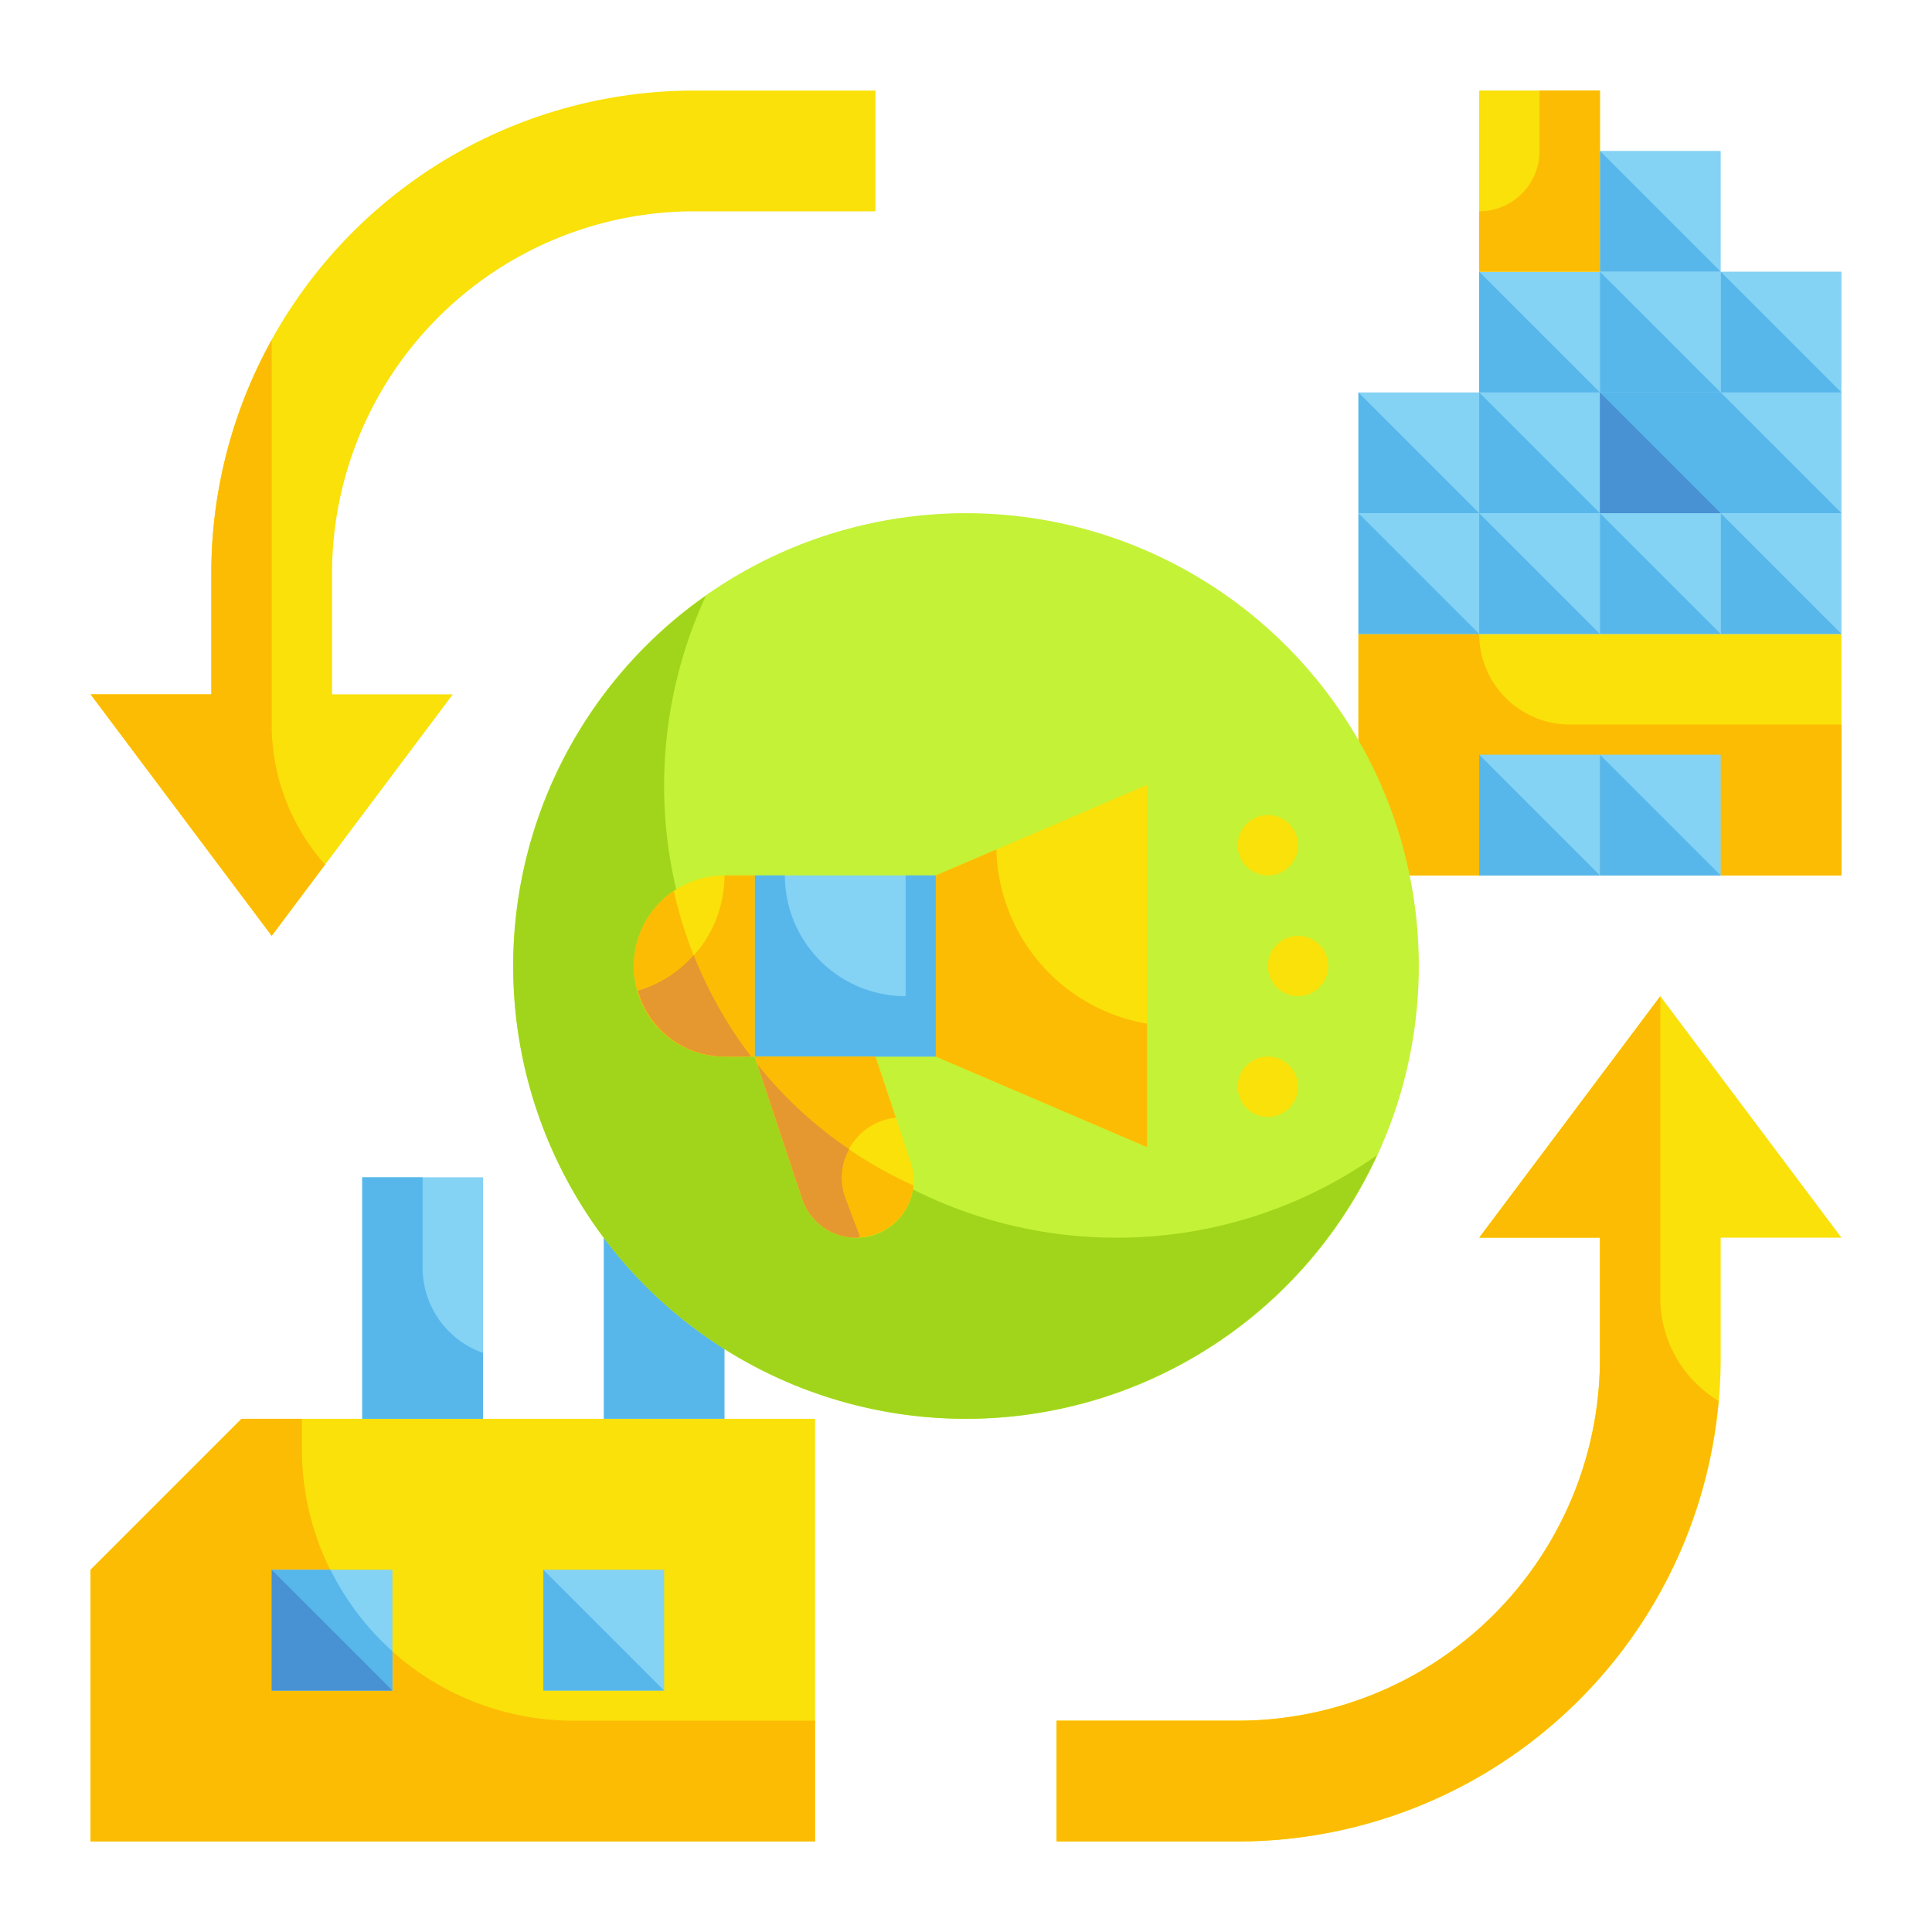 <?xml version="1.0" encoding="UTF-8"?> <svg xmlns="http://www.w3.org/2000/svg" height="512" viewBox="0 0 64 64" width="512"><g id="Flat"><g id="Color_copy" data-name="Color copy"><g><g><path d="m27 61h-24v-9l5-5h19z" fill="#f9e109"></path><path d="m10 48v-1h-2l-5 5v9h24v-4h-8a9 9 0 0 1 -9-9z" fill="#fcbc04"></path><path d="m20 39h4v8h-4z" fill="#57b7eb"></path><path d="m12 39h4v8h-4z" fill="#84d2f4"></path><path d="m9 52h4v4h-4z" fill="#84d2f4"></path><path d="m13 54.7a9 9 0 0 1 -2.053-2.7h-1.947v4h4z" fill="#57b7eb"></path><path d="m18 52h4v4h-4z" fill="#84d2f4"></path><path d="m13 56h-4v-4z" fill="#4891d3"></path><g fill="#57b7eb"><path d="m22 56h-4v-4z"></path><path d="m14 42v-3h-2v8h4v-2.184a2.99 2.99 0 0 1 -2-2.816z"></path></g></g><g><path d="m45 21h16v8h-16z" fill="#f9e109"></path><path d="m49 21h-4v8h16v-5h-9a3 3 0 0 1 -3-3z" fill="#fcbc04"></path><path d="m49 25h4v4h-4z" fill="#84d2f4"></path><path d="m53 25h4v4h-4z" fill="#84d2f4"></path><path d="m49 17h4v4h-4z" fill="#84d2f4"></path><path d="m53 17h4v4h-4z" fill="#84d2f4"></path><path d="m57 17h4v4h-4z" fill="#84d2f4"></path><path d="m49 13h4v4h-4z" fill="#84d2f4"></path><path d="m53 13h8v4h-8z" fill="#84d2f4"></path><path d="m49 9h4v4h-4z" fill="#84d2f4"></path><path d="m45 17h4v4h-4z" fill="#84d2f4"></path><path d="m45 13h4v4h-4z" fill="#84d2f4"></path><path d="m53 9h4v4h-4z" fill="#84d2f4"></path><path d="m57 9h4v4h-4z" fill="#84d2f4"></path><path d="m49 3h4v6h-4z" fill="#f9e109"></path><path d="m53 5h4v4h-4z" fill="#84d2f4"></path><g fill="#57b7eb"><path d="m61 13h-4v-4z"></path><path d="m57 13h-4v-4z"></path><path d="m57 9h-4v-4z"></path><path d="m53 13h-4v-4z"></path><path d="m53 17h-4v-4z"></path><path d="m49 17h-4v-4z"></path><path d="m57 21h-4v-4z"></path><path d="m57 29h-4v-4z"></path><path d="m61 21h-4v-4z"></path><path d="m53 21h-4v-4z"></path><path d="m53 29h-4v-4z"></path><path d="m49 21h-4v-4z"></path><path d="m61 17h-8v-4h4z"></path></g><path d="m57 17h-4v-4z" fill="#4891d3"></path><path d="m51 3v2a2 2 0 0 1 -2 2v2h4v-6z" fill="#fcbc04"></path></g><g><circle cx="32" cy="32" fill="#c4f236" r="15"></circle><path d="m37 41a14.976 14.976 0 0 1 -13.614-21.268 14.992 14.992 0 1 0 22.229 18.536 14.92 14.92 0 0 1 -8.615 2.732z" fill="#a1d51c"></path><g><path d="m25 29h6v6h-6z" fill="#84d2f4"></path><path d="m38 38-7-3v-6l7-3z" fill="#f9e109"></path><path d="m28.368 41a1.9 1.9 0 0 1 -1.8-1.3l-1.568-4.7h4l1.168 3.5a1.9 1.9 0 0 1 -1.8 2.5z" fill="#f9e109"></path><path d="m24 29h1a0 0 0 0 1 0 0v6a0 0 0 0 1 0 0h-1a3 3 0 0 1 -3-3 3 3 0 0 1 3-3z" fill="#f9e109"></path><path d="m30 29v4a4 4 0 0 1 -4-4h-1v6h6v-6z" fill="#57b7eb"></path><g fill="#fcbc04"><path d="m24 29a3.987 3.987 0 0 1 -2.872 3.819 2.99 2.99 0 0 0 2.872 2.181h1v-6z"></path><path d="m28.013 39.7a1.991 1.991 0 0 1 1.662-2.676l-.675-2.024h-4l1.568 4.7a1.9 1.9 0 0 0 1.8 1.3c.044 0 .083-.013.126-.016z"></path><path d="m22.32 29.51a14.07 14.07 0 0 0 2.56 5.49h-.88a3 3 0 0 1 -1.68-5.49z"></path><path d="m30.26 39.27a1.9 1.9 0 0 1 -3.69.43l-1.48-4.44a13.959 13.959 0 0 0 5.17 4.01z"></path></g><path d="m22.98 31.64a14.07 14.07 0 0 0 1.9 3.36h-.88a3 3 0 0 1 -2.87-2.18 3.939 3.939 0 0 0 1.85-1.18z" fill="#e59730"></path><path d="m28.49 40.98a.5.5 0 0 1 -.12.02 1.891 1.891 0 0 1 -1.8-1.3l-1.48-4.44a13.772 13.772 0 0 0 3.04 2.81 1.925 1.925 0 0 0 -.12 1.63z" fill="#e59730"></path><path d="m33.007 28.14-2.007.86v6l7 3v-4.09a5.992 5.992 0 0 1 -4.993-5.77z" fill="#fcbc04"></path></g><g fill="#f9e109"><circle cx="43" cy="32" r="1"></circle><circle cx="42" cy="36" r="1"></circle><circle cx="42" cy="28" r="1"></circle></g></g><path d="m61 41-6-8-6 8h4v4a12 12 0 0 1 -12 12h-6v4h6a16 16 0 0 0 16-16v-4z" fill="#f9e109"></path><path d="m55 43v-10l-6 8h4v4a12 12 0 0 1 -12 12h-6v4h6a15.994 15.994 0 0 0 15.929-14.593 3.986 3.986 0 0 1 -1.929-3.407z" fill="#fcbc04"></path><path d="m3 23 6 8 6-8h-4v-4a12 12 0 0 1 12-12h6v-4h-6a16 16 0 0 0 -16 16v4z" fill="#f9e109"></path><path d="m9 24v-12.74a15.921 15.921 0 0 0 -2 7.74v4h-4l6 8 1.769-2.359a6.967 6.967 0 0 1 -1.769-4.641z" fill="#fcbc04"></path></g></g></g></svg> 